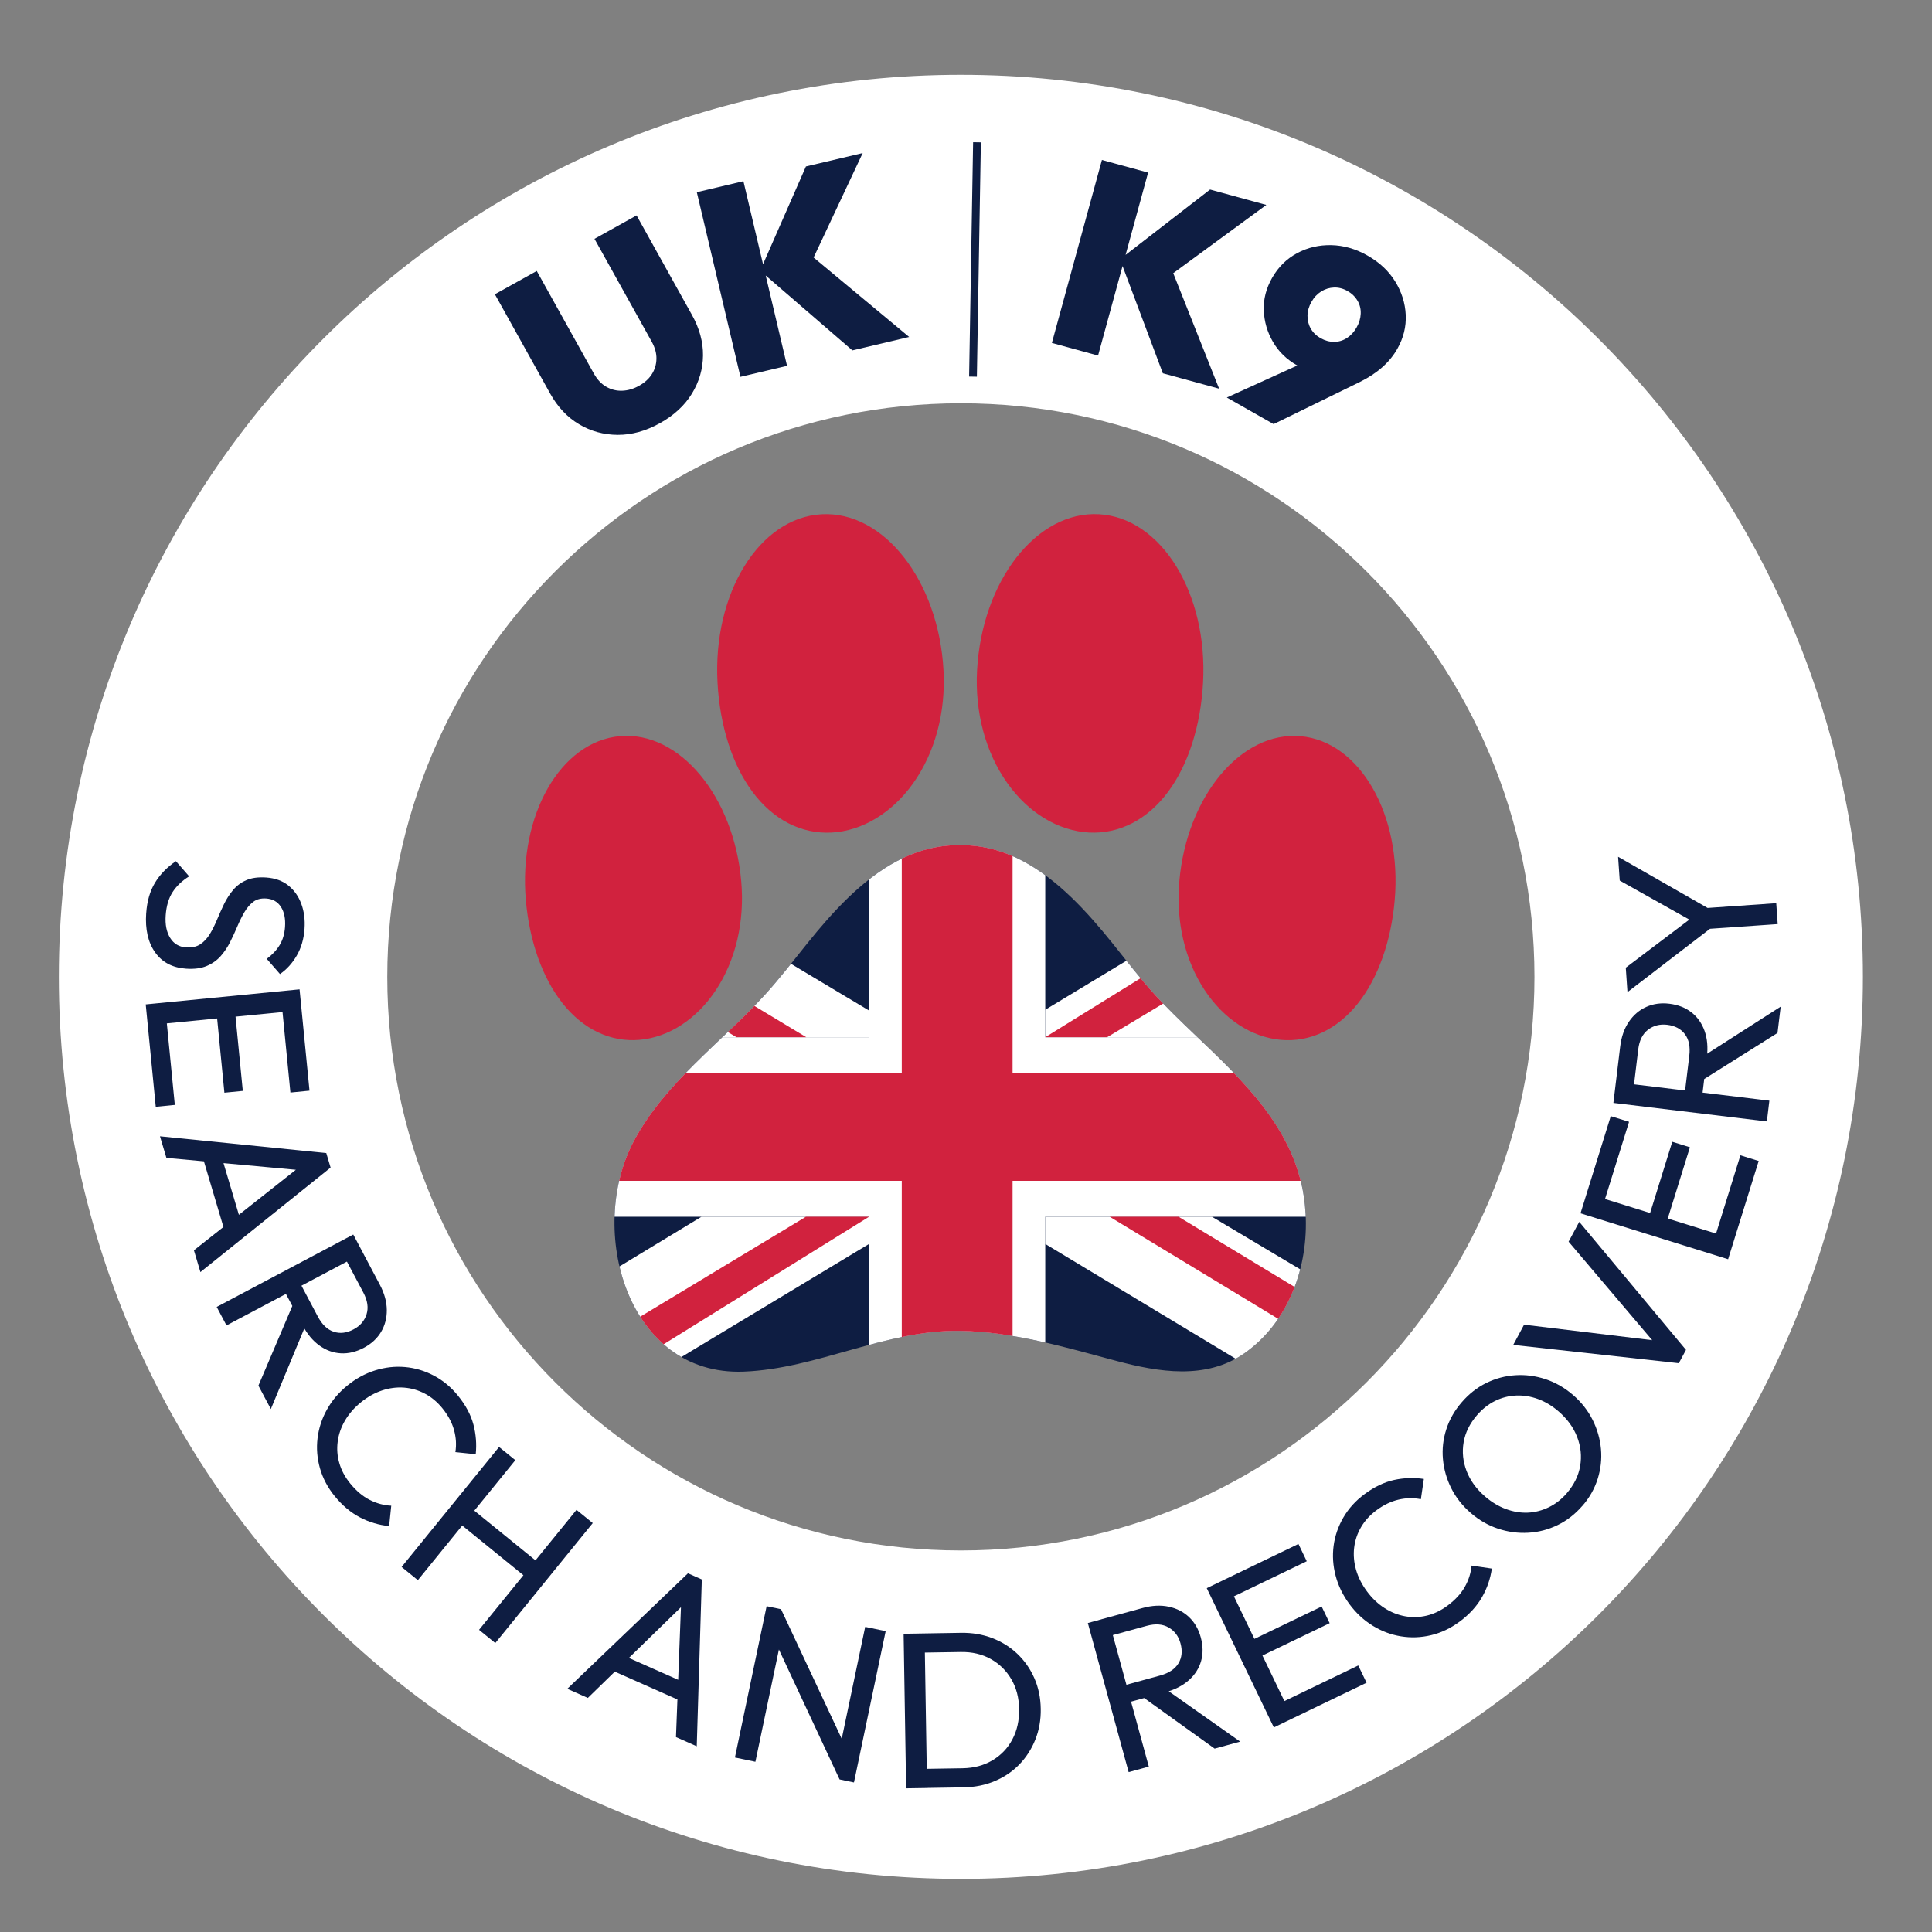 <?xml version="1.0" encoding="UTF-8"?>
<svg id="ART" xmlns="http://www.w3.org/2000/svg" xmlns:xlink="http://www.w3.org/1999/xlink" viewBox="0 0 595.28 595.28">
  <rect x="0" y="0" width="595.28" height="595.28" fill="#808080" stroke="none"/>
  <defs>
    <style>
      .cls-1 {
        fill: none;
      }

      .cls-2 {
        fill: #0e1d42;
      }

      .cls-3 {
        fill-rule: evenodd;
      }

      .cls-3, .cls-4 {
        fill: #fff;
      }

      .cls-5 {
        fill: #d1223e;
      }

      .cls-6 {
        clip-path: url(#clippath);
      }
    </style>
    <clipPath id="clippath">
      <path class="cls-1" d="M402.26,373.78c-.1-1.76-.28-3.51-.55-5.24-3.21-21.23-19.1-35.95-33.9-50.06-4.05-3.86-8.08-7.75-11.86-11.88-4.69-5.12-8.9-10.64-13.24-16.04-7.73-9.61-16.73-19.49-27.48-25.21-5.93-3.16-12.39-5.05-19.46-4.93-7.07-.12-13.53,1.77-19.46,4.93-10.75,5.72-19.75,15.6-27.48,25.21-4.35,5.4-8.56,10.93-13.24,16.04-13.56,14.8-30.76,27.02-40.34,45.04-14.48,27.23-2.1,72.35,33.89,70.98,22.66-.87,43.61-12.9,66.64-12.54,16.49.26,32.39,5.02,48.25,9.25,12.87,3.43,27.56,5.92,39.39-2.36,13.77-9.65,19.79-26.81,18.85-43.19Z"/>
    </clipPath>
  </defs>
  <g>
    <path class="cls-5" d="M231.82,243.94c6.4,8.63,15.08,13.1,24.44,12.59,9.45-.52,18.6-6.06,25.1-15.19,6.74-9.48,10.06-21.84,9.35-34.81-1.51-27.56-18.36-49.13-37.56-48.08-19.2,1.05-33.58,24.34-32.07,51.91.73,13.31,4.55,25.23,10.75,33.59"/>
    <path class="cls-5" d="M173.33,309.13c6.38,8.04,14.81,12.04,23.73,11.26,9.01-.79,17.57-6.36,23.49-15.29,6.14-9.26,8.93-21.16,7.84-33.53-2.3-26.27-19.06-46.35-37.36-44.75-18.3,1.6-31.31,24.29-29.01,50.56,1.11,12.68,5.13,23.95,11.31,31.74"/>
    <path class="cls-5" d="M359.93,243.94c6.2-8.35,10.02-20.28,10.75-33.59,1.51-27.56-12.87-50.85-32.07-51.91-19.2-1.06-36.05,20.52-37.56,48.08-.71,12.97,2.61,25.33,9.35,34.81,6.5,9.14,15.65,14.67,25.1,15.19,9.35.51,18.03-3.96,24.44-12.59"/>
    <path class="cls-5" d="M418.42,309.13c6.18-7.79,10.2-19.06,11.31-31.74,2.3-26.27-10.71-48.96-29.01-50.56-18.3-1.6-35.06,18.47-37.36,44.75-1.08,12.36,1.7,24.27,7.84,33.53,5.92,8.93,14.48,14.5,23.49,15.29,8.92.78,17.34-3.22,23.73-11.26"/>
  </g>
  <g class="cls-6">
    <g>
      <polygon class="cls-2" points="155.94 263.85 188.39 263.85 267.77 263.85 277.85 253.28 311.98 253.28 322.06 263.85 400.24 263.85 433.9 263.85 433.9 283.47 433.9 330.64 433.9 363.83 433.9 410.92 433.9 417.71 433.9 430.61 400.58 430.61 322.06 430.61 311.98 430.61 277.85 430.61 267.77 430.61 189.21 430.61 178.14 430.61 155.94 430.61 155.94 411.38 155.94 363.83 155.94 330.64 155.94 283.94 155.94 263.85"/>
      <g>
        <polygon class="cls-4" points="433.9 319.58 433.9 374.9 322.06 374.9 322.06 430.62 267.77 430.62 267.77 374.9 155.94 374.9 155.94 319.58 267.77 319.58 267.77 253.11 322.06 253.11 322.06 319.58 433.9 319.58"/>
        <polygon class="cls-4" points="155.94 263.86 188.39 263.86 267.77 311.36 267.77 319.58 248.43 319.58 226.9 319.58 216.13 319.58 155.94 283.95 155.94 263.86"/>
        <polygon class="cls-5" points="155.94 276.69 155.94 263.86 248.43 319.58 226.9 319.58 155.94 276.69"/>
        <polygon class="cls-4" points="216.13 374.9 155.94 411.39 155.94 430.62 189.21 430.62 267.77 383.28 267.77 374.9 216.13 374.9"/>
        <polygon class="cls-5" points="178.01 430.62 155.94 430.62 248.32 374.9 267.77 374.9 178.01 430.62"/>
        <polygon class="cls-4" points="400.58 430.62 433.9 430.62 433.9 410.93 373.43 374.9 322.06 374.9 322.06 383.28 400.58 430.62"/>
        <polygon class="cls-5" points="433.9 430.62 433.9 417.72 363.13 374.9 341.91 374.9 433.9 430.62"/>
        <polygon class="cls-4" points="400.36 263.84 433.9 263.86 433.9 283.48 374.6 319.58 322.06 319.58 322.06 311.12 400.36 263.84"/>
        <polygon class="cls-5" points="433.9 263.86 341.13 319.58 322.06 319.58 412.07 263.86 433.9 263.86"/>
        <polygon class="cls-5" points="433.9 330.65 433.9 363.83 311.99 363.83 311.99 430.62 277.85 430.62 277.85 363.83 155.94 363.83 155.94 330.65 277.85 330.65 277.85 256.31 311.99 256.31 311.99 330.65 433.9 330.65"/>
      </g>
    </g>
  </g>
  <path class="cls-3" d="M296.06,23.05C142.56,23.05,18.13,147.48,18.13,300.98s124.44,277.93,277.93,277.93,277.93-124.44,277.93-277.93S449.56,23.05,296.06,23.05ZM296.06,477.72c-97.61,0-176.73-79.13-176.73-176.73s79.13-176.73,176.73-176.73,176.73,79.13,176.73,176.73-79.13,176.73-176.73,176.73Z"/>
  <g>
    <path class="cls-2" d="M203.29,130.41c-4.32,2.41-8.64,3.6-12.96,3.58-4.32-.02-8.29-1.11-11.92-3.27-3.63-2.16-6.59-5.31-8.89-9.44l-17.04-30.61,12.9-7.18,17.6,31.62c1.02,1.83,2.29,3.18,3.81,4.06,1.53.88,3.17,1.29,4.93,1.22,1.76-.06,3.47-.57,5.15-1.5,1.73-.96,3.05-2.15,3.96-3.57.91-1.42,1.39-2.99,1.43-4.71.05-1.72-.44-3.5-1.45-5.32l-17.64-31.7,12.97-7.22,17.08,30.69c2.3,4.13,3.43,8.28,3.39,12.45-.04,4.17-1.17,8.09-3.41,11.76-2.24,3.67-5.54,6.72-9.91,9.15Z"/>
    <path class="cls-2" d="M228.14,116.11l-13.44-56.89,14.36-3.39,13.44,56.89-14.36,3.39ZM262.64,107.97l-28.42-24.55,14.1-32.13,17.49-4.13-16.52,35.16-1.21-5.14,32.05,26.65-17.49,4.13Z"/>
    <path class="cls-2" d="M298.6,116.03l1.23-72.21,2.39.04-1.23,72.21-2.39-.04Z"/>
    <path class="cls-2" d="M324.1,105.67l15.42-56.38,14.23,3.89-15.42,56.38-14.23-3.89ZM358.29,115.02l-13.2-35.15,27.75-21.47,17.34,4.74-31.33,22.97,1.39-5.09,15.39,38.74-17.34-4.74Z"/>
    <path class="cls-2" d="M378.02,122.48l29.67-13.48,4.37,3.15c-1.37.74-2.66,1.32-3.88,1.73-1.22.41-2.5.56-3.84.42-1.35-.13-2.93-.72-4.74-1.75-3.2-1.82-5.67-4.23-7.4-7.24-1.74-3.01-2.67-6.23-2.81-9.66-.14-3.43.72-6.77,2.56-10.02,1.9-3.34,4.47-5.88,7.7-7.62,3.23-1.74,6.75-2.56,10.56-2.48,3.81.08,7.53,1.15,11.16,3.22,3.68,2.09,6.52,4.75,8.51,7.97,1.99,3.22,3.08,6.65,3.25,10.29s-.69,7.13-2.59,10.48c-2.36,4.16-6.19,7.55-11.47,10.17l-26.65,13.02-14.41-8.19ZM406.91,104.2c1.34.76,2.72,1.14,4.15,1.13,1.43,0,2.74-.4,3.94-1.17s2.19-1.85,2.98-3.24c.79-1.38,1.22-2.8,1.28-4.25.06-1.45-.26-2.79-.99-4.02-.72-1.23-1.75-2.23-3.09-2.99-1.34-.76-2.72-1.12-4.13-1.07-1.42.05-2.74.45-3.96,1.21-1.22.76-2.23,1.83-3.01,3.22-.79,1.39-1.2,2.8-1.22,4.24s.31,2.77,1.01,3.99c.7,1.22,1.72,2.21,3.05,2.97Z"/>
  </g>
  <g>
    <path class="cls-2" d="M45.05,281.36c.25-3.7,1.16-6.82,2.71-9.38,1.55-2.55,3.7-4.77,6.44-6.64l4.08,4.68c-2.2,1.36-3.91,2.99-5.12,4.88-1.21,1.89-1.91,4.27-2.11,7.15-.2,2.83.26,5.14,1.38,6.94,1.11,1.8,2.74,2.77,4.89,2.92,1.78.12,3.25-.2,4.4-.97s2.13-1.81,2.93-3.13c.8-1.32,1.53-2.78,2.2-4.39s1.38-3.21,2.15-4.8c.77-1.6,1.71-3.06,2.81-4.38,1.1-1.32,2.47-2.34,4.1-3.05s3.68-.98,6.15-.81c2.69.19,4.94.99,6.75,2.43,1.8,1.43,3.14,3.31,4.01,5.64s1.21,4.91,1.01,7.74c-.21,3.1-1.01,5.85-2.39,8.23s-3.1,4.28-5.17,5.7l-4.08-4.68c1.74-1.3,3.08-2.74,4.01-4.3.93-1.56,1.47-3.4,1.62-5.5.18-2.56-.24-4.63-1.26-6.21-1.01-1.58-2.52-2.44-4.53-2.58-1.6-.11-2.92.22-3.96,1-1.04.78-1.95,1.83-2.73,3.15-.78,1.32-1.51,2.8-2.2,4.42-.69,1.63-1.43,3.24-2.23,4.83-.8,1.6-1.77,3.04-2.91,4.34-1.15,1.3-2.58,2.31-4.3,3.04-1.72.73-3.84,1.01-6.35.84-4.2-.29-7.39-1.97-9.56-5.03-2.17-3.06-3.09-7.08-2.75-12.06Z"/>
    <path class="cls-2" d="M44.9,309.47l47.4-4.64.63,6.42-47.4,4.64-.63-6.42ZM45.32,313.84l5.88-.58,2.66,27.18-5.87.58-2.66-27.18ZM66.7,311.75l5.67-.56,2.44,24.93-5.67.56-2.44-24.93ZM86.85,309.78l5.88-.57,2.63,26.84-5.88.58-2.63-26.84Z"/>
    <path class="cls-2" d="M49.3,350.11l51.23,5.17,1.33,4.47-40.11,32.2-2-6.71,34.03-26.88.7,2.37-43.21-3.97-1.98-6.64ZM62.29,355.98l5.39-1.6,7.14,24.01-5.4,1.6-7.14-24.01Z"/>
    <path class="cls-2" d="M66.77,402.69l42.08-22.31,3.02,5.7-42.08,22.31-3.02-5.7ZM79.62,426.94l10.76-25.28,4.74,4.4-11.67,28.09-3.83-7.22ZM87.1,396.8l4.79-2.54,6.04,11.4c1.31,2.47,2.93,4.02,4.88,4.67,1.95.65,4,.41,6.14-.73,2.02-1.07,3.35-2.62,3.99-4.64.64-2.02.31-4.24-.97-6.67l-6.08-11.46,4.97-2.64,6.17,11.64c1.41,2.67,2.13,5.26,2.15,7.79.02,2.53-.58,4.8-1.79,6.81-1.21,2.01-2.97,3.63-5.27,4.85-2.38,1.26-4.75,1.83-7.1,1.7-2.35-.13-4.54-.92-6.58-2.38-2.04-1.46-3.77-3.52-5.18-6.19l-6.17-11.64Z"/>
    <path class="cls-2" d="M103.14,461.01c-2.16-2.66-3.68-5.53-4.55-8.59-.87-3.07-1.12-6.15-.75-9.25.37-3.1,1.33-6.05,2.89-8.85,1.56-2.8,3.65-5.27,6.28-7.4,2.66-2.17,5.52-3.72,8.58-4.68,3.06-.95,6.12-1.3,9.2-1.03s6.03,1.14,8.85,2.62c2.82,1.48,5.3,3.53,7.44,6.16,2.4,2.95,3.99,5.92,4.79,8.93.79,3.01,1.03,6.06.71,9.15l-6.27-.65c.36-2.24.22-4.51-.42-6.82-.64-2.31-1.84-4.55-3.6-6.71-1.56-1.92-3.35-3.41-5.37-4.48-2.02-1.07-4.16-1.69-6.42-1.86-2.26-.17-4.53.13-6.8.88-2.27.76-4.44,1.97-6.5,3.65-2.06,1.67-3.69,3.55-4.9,5.62-1.21,2.07-1.96,4.23-2.25,6.48-.3,2.24-.13,4.47.51,6.66.63,2.2,1.75,4.27,3.33,6.22,1.88,2.31,3.89,4,6.04,5.09,2.15,1.08,4.36,1.68,6.62,1.78l-.65,6.27c-3.12-.29-6.12-1.17-8.97-2.66s-5.45-3.66-7.79-6.54Z"/>
    <path class="cls-2" d="M123.74,482.8l30.03-36.97,5.01,4.07-30.03,36.97-5.01-4.07ZM140.82,468.74l3.72-4.58,21.63,17.57-3.72,4.58-21.63-17.57ZM147.6,502.18l30.03-36.97,5.01,4.07-30.03,36.97-5.01-4.07Z"/>
    <path class="cls-2" d="M174.78,520.36l37.19-35.6,4.27,1.89-1.56,51.41-6.4-2.84,1.66-43.34,2.26,1-31.08,30.28-6.33-2.81ZM187.68,514.29l2.28-5.14,22.9,10.16-2.28,5.14-22.9-10.16Z"/>
    <path class="cls-2" d="M226.44,541.51l9.77-46.62,4.43.93.33,7.78-8.22,39.23-6.31-1.32ZM258.69,548.27l-20.62-44.15,2.58-8.29,20.69,44.16-2.65,8.28ZM258.69,548.27l-.43-7.31,8.32-39.7,6.31,1.32-9.77,46.62-4.43-.93Z"/>
    <path class="cls-2" d="M279.19,551.01l-.77-47.62,6.45-.1.77,47.62-6.45.1ZM283.45,550.94l-.09-5.9,13.24-.21c3.47-.06,6.54-.87,9.19-2.45,2.65-1.58,4.7-3.72,6.14-6.45,1.44-2.72,2.14-5.84,2.08-9.37-.06-3.48-.86-6.54-2.42-9.19-1.55-2.65-3.67-4.72-6.34-6.21-2.68-1.49-5.76-2.21-9.23-2.15l-13.18.21-.09-5.9,13.31-.22c3.48-.06,6.7.49,9.67,1.63s5.56,2.77,7.77,4.88c2.21,2.12,3.94,4.6,5.2,7.47,1.26,2.86,1.92,6.01,1.97,9.44.06,3.39-.5,6.54-1.66,9.46-1.17,2.92-2.81,5.48-4.92,7.66s-4.64,3.9-7.57,5.13c-2.93,1.24-6.11,1.88-9.54,1.94l-13.52.22Z"/>
    <path class="cls-2" d="M347.76,546.02l-12.58-45.94,6.22-1.7,12.57,45.94-6.22,1.7ZM346.46,524.89l-1.43-5.23,12.44-3.41c2.69-.74,4.57-1.99,5.63-3.75,1.06-1.76,1.27-3.81.63-6.15-.6-2.21-1.82-3.84-3.66-4.9s-4.07-1.23-6.72-.51l-12.51,3.42-1.49-5.43,12.71-3.48c2.91-.8,5.6-.93,8.07-.4,2.47.53,4.56,1.61,6.26,3.23,1.7,1.62,2.9,3.69,3.58,6.2.71,2.6.75,5.04.11,7.3-.64,2.26-1.89,4.23-3.76,5.9-1.87,1.67-4.26,2.91-7.17,3.71l-12.71,3.48ZM374.24,538.77l-22.32-16.02,5.33-3.66,24.87,17.53-7.88,2.16Z"/>
    <path class="cls-2" d="M392.49,532.25l-20.67-42.91,5.81-2.8,20.67,42.91-5.81,2.8ZM378.33,492.75l-2.56-5.32,24.3-11.71,2.56,5.32-24.3,11.71ZM387.12,510.99l-2.47-5.13,22.57-10.87,2.47,5.13-22.57,10.87ZM396.45,530.34l-2.56-5.32,24.61-11.86,2.56,5.32-24.61,11.86Z"/>
    <path class="cls-2" d="M449.71,499.66c-2.76,2.04-5.69,3.44-8.79,4.17-3.1.74-6.19.85-9.27.35s-5.99-1.6-8.71-3.28c-2.73-1.68-5.1-3.88-7.12-6.6-2.04-2.76-3.48-5.68-4.29-8.78-.82-3.1-1.02-6.18-.62-9.24.4-3.06,1.41-5.97,3.01-8.73,1.6-2.75,3.76-5.14,6.48-7.16,3.05-2.26,6.09-3.72,9.14-4.39,3.04-.66,6.1-.77,9.17-.31l-.92,6.24c-2.22-.46-4.5-.42-6.84.12-2.34.54-4.63,1.64-6.86,3.3-1.99,1.47-3.56,3.2-4.71,5.16-1.16,1.97-1.87,4.08-2.14,6.33-.27,2.25-.07,4.53.58,6.83.66,2.31,1.78,4.52,3.36,6.65,1.58,2.13,3.38,3.84,5.4,5.14,2.02,1.3,4.14,2.14,6.37,2.54s4.46.32,6.68-.21c2.22-.54,4.34-1.56,6.36-3.06,2.39-1.77,4.17-3.71,5.35-5.81,1.18-2.1,1.87-4.28,2.07-6.54l6.24.92c-.43,3.11-1.44,6.06-3.05,8.85-1.61,2.79-3.9,5.29-6.87,7.5Z"/>
    <path class="cls-2" d="M487.55,463.97c-2.21,2.56-4.76,4.54-7.62,5.93-2.87,1.39-5.87,2.18-9.02,2.36-3.15.18-6.25-.23-9.31-1.24-3.06-1.01-5.87-2.62-8.43-4.84-2.59-2.24-4.61-4.8-6.03-7.66-1.43-2.86-2.27-5.85-2.55-8.96-.28-3.11.07-6.17,1.04-9.17.96-3.01,2.55-5.79,4.77-8.35,2.21-2.56,4.74-4.54,7.57-5.93s5.82-2.18,8.95-2.38c3.13-.2,6.23.21,9.29,1.22s5.88,2.64,8.48,4.88c2.56,2.21,4.56,4.76,6.01,7.64,1.44,2.88,2.3,5.87,2.58,8.98.28,3.11-.06,6.18-1.01,9.2-.95,3.02-2.51,5.8-4.7,8.32ZM482.78,460.04c2.21-2.56,3.58-5.35,4.09-8.35.51-3,.21-5.97-.92-8.91-1.12-2.93-3.03-5.57-5.73-7.9-2.01-1.74-4.13-3.01-6.36-3.82-2.23-.81-4.48-1.17-6.74-1.07s-4.42.65-6.47,1.66c-2.05,1.01-3.91,2.48-5.59,4.42-2.21,2.56-3.58,5.33-4.09,8.3-.51,2.97-.22,5.92.89,8.84,1.11,2.92,3.01,5.55,5.71,7.88,2.01,1.74,4.14,3.02,6.41,3.86,2.27.84,4.52,1.21,6.75,1.12,2.23-.1,4.39-.65,6.47-1.66,2.08-1.01,3.95-2.47,5.59-4.37Z"/>
    <path class="cls-2" d="M517.27,420.03l-51.02-5.64,3.34-6.23,42.93,5.19-1.2,2.24-28.01-33.01,3.28-6.11,32.89,39.45-2.21,4.11Z"/>
    <path class="cls-2" d="M532.46,387.99l-45.48-14.15,1.92-6.16,45.48,14.15-1.92,6.16ZM493.92,371.4l-5.64-1.75,8.02-25.75,5.64,1.75-8.02,25.75ZM513.25,377.41l-5.44-1.69,7.44-23.92,5.44,1.69-7.44,23.92ZM533.77,383.8l-5.64-1.75,8.12-26.08,5.63,1.75-8.12,26.08Z"/>
    <path class="cls-2" d="M544.39,345.53l-47.28-5.71.77-6.4,47.29,5.71-.77,6.4ZM524.33,338.75l-5.38-.65,1.55-12.81c.33-2.77-.11-4.98-1.34-6.63-1.23-1.65-3.05-2.61-5.46-2.91-2.27-.27-4.24.24-5.92,1.53-1.68,1.3-2.68,3.31-3.01,6.03l-1.55,12.88-5.59-.67,1.58-13.08c.36-3,1.26-5.54,2.68-7.63,1.43-2.09,3.21-3.61,5.36-4.57,2.14-.96,4.51-1.29,7.1-.98,2.68.32,4.95,1.21,6.8,2.65s3.2,3.35,4.05,5.71c.84,2.36,1.09,5.04.72,8.04l-1.58,13.08ZM547.68,318.27l-23.26,14.61-1.38-6.32,25.62-16.4-.98,8.11Z"/>
    <path class="cls-2" d="M528.36,285.04l-26.91,20.65-.52-7.53,22.03-16.66.23,3.35-24.12-13.53-.51-7.33,29.51,16.87.29,4.18ZM547.74,284.73l-23.55,1.63-.45-6.44,23.55-1.63.45,6.44Z"/>
  </g>
</svg>